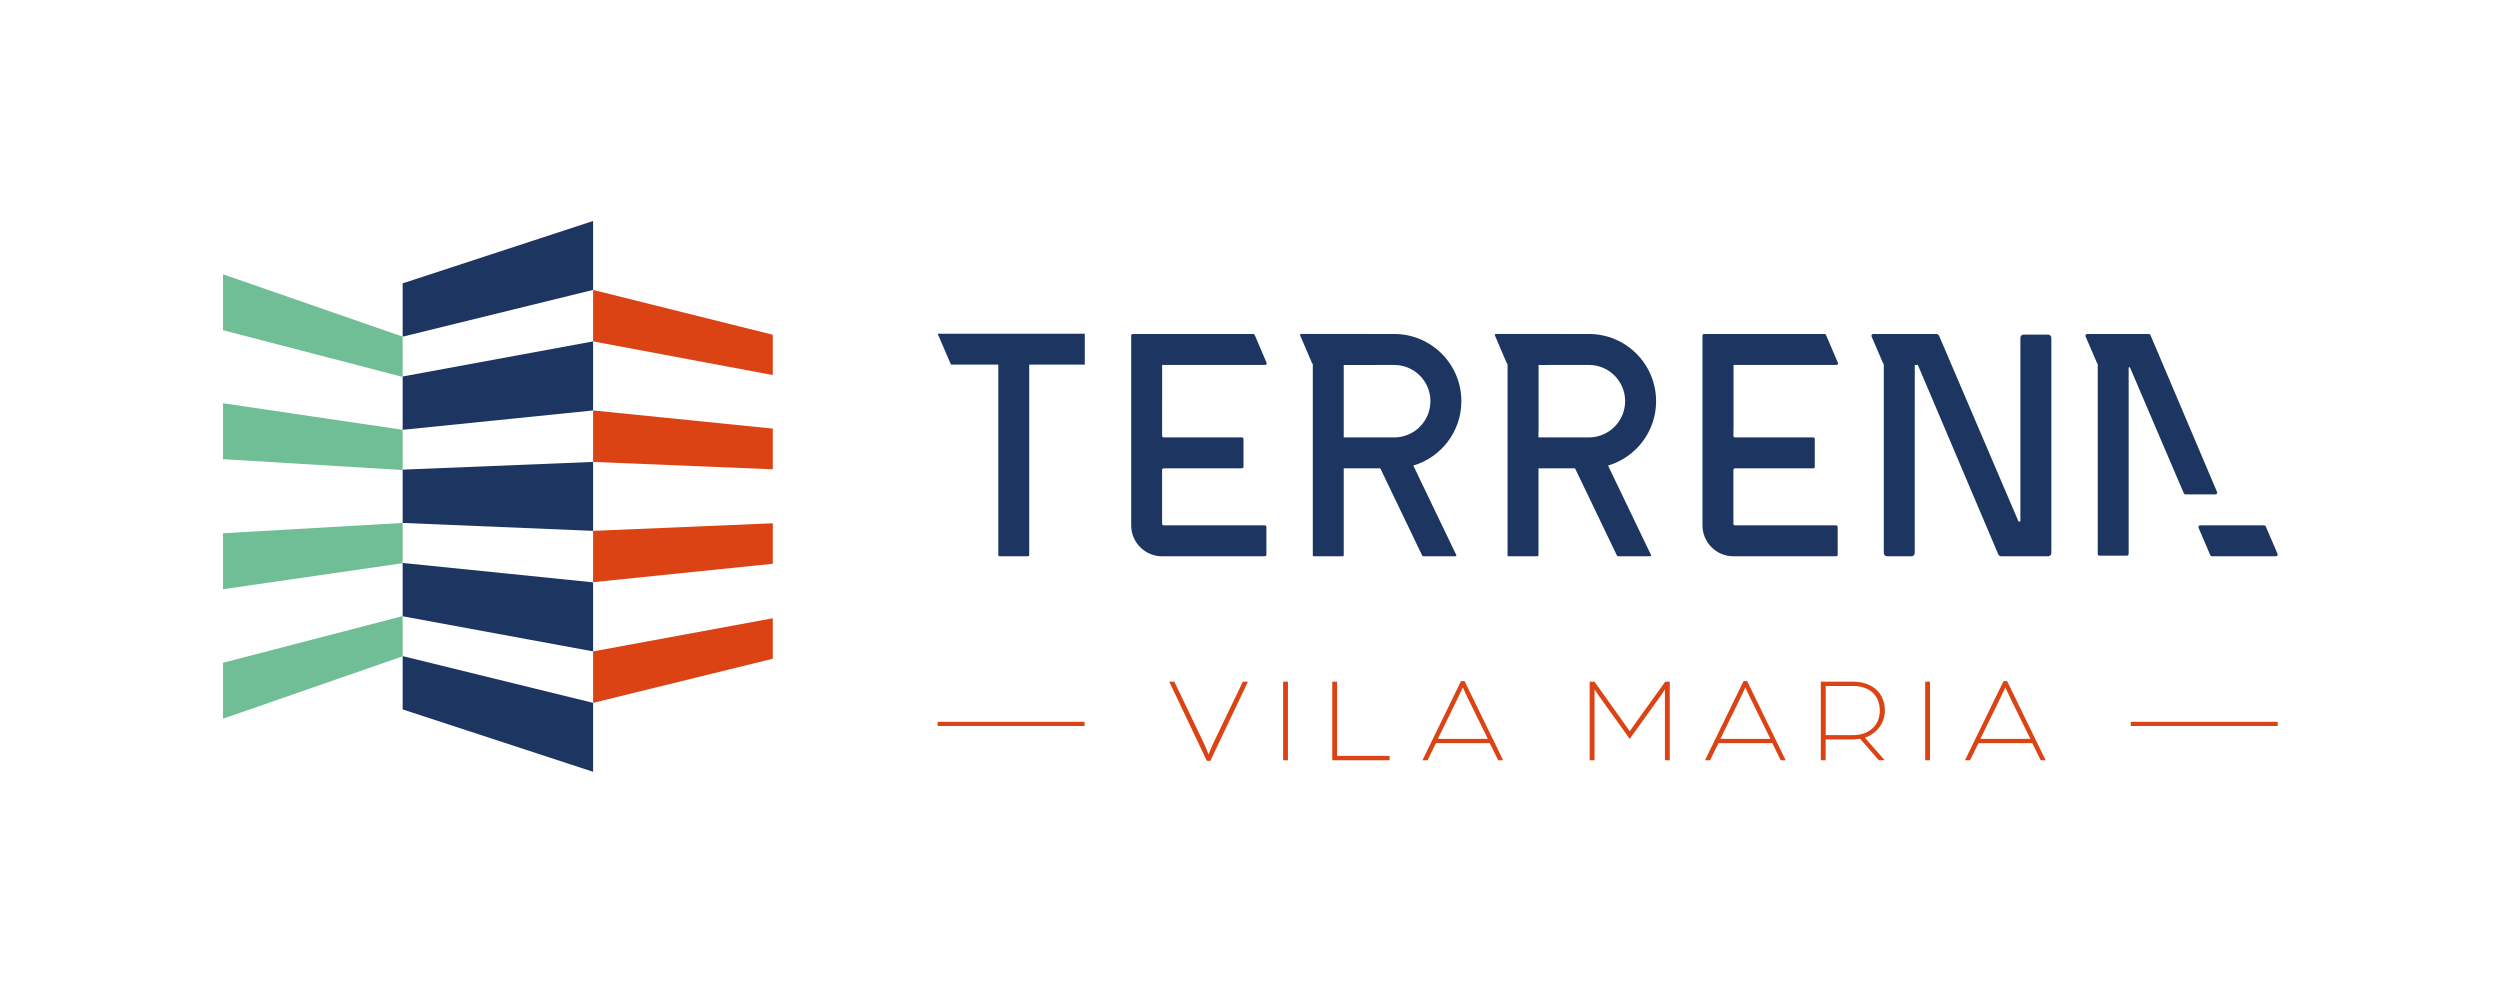 <svg xmlns="http://www.w3.org/2000/svg" id="Camada_1" data-name="Camada 1" viewBox="0 0 1080 430"><defs><style>      .cls-1 {        fill: #1c3661;      }      .cls-1, .cls-2, .cls-3, .cls-4 {        stroke-width: 0px;      }      .cls-2 {        fill: #6fbe95;      }      .cls-3 {        fill: #db4314;      }      .cls-4 {        fill: #fff;      }    </style></defs><rect class="cls-4" x="-10" y="-10" width="1100" height="450"></rect><rect class="cls-4" x="81.32" y="80.46" width="919.49" height="265.47"></rect><g><g><path class="cls-1" d="M631.31,173.3c0-16.02-12.99-29.02-29.03-29.02l-40.2-.02c-.32,0-.54.33-.41.63l5.06,11.84c.09.21.24.38.4.53v28.8h0v53.88c0,.21.17.37.37.37h12.62c.21,0,.37-.17.37-.37v-37.51c0-.06.05-.11.11-.11h15.62s.08.02.1.06l18.04,37.57c.11.22.33.36.58.36h13.83c.28,0,.46-.29.34-.54l-18.51-38.54c-.03-.06,0-.13.06-.14,11.95-3.59,20.65-14.67,20.65-27.79ZM602.28,188.97h0s-21.68,0-21.68,0c-.06,0-.11-.05-.11-.11v-17.46s0-.02,0-.02v-13.7l21.79-.02h0c8.66,0,15.66,7.01,15.66,15.65s-7.01,15.66-15.66,15.66Z"></path><path class="cls-1" d="M502.04,171.68v-14.03h44.52c.48,0,.8-.49.61-.93l-5.14-12.03c-.1-.25-.35-.4-.61-.4h-52.08c-.37,0-.67.3-.67.67v82c0,7.38,5.98,13.36,13.36,13.36h44.38c.37,0,.67-.3.67-.67v-12.03c0-.37-.3-.67-.67-.67h-43.71c-.37,0-.67-.3-.67-.67v-23.29c0-.37.3-.67.67-.67h33.82c.37,0,.67-.3.67-.67v-12.03c0-.37-.31-.67-.67-.67h-33.81c-.37,0-.67-.3-.67-.67v-16.61Z"></path><path class="cls-1" d="M410.83,157.52h20.43v82.2c0,.33.26.59.59.59h12.18c.33,0,.59-.26.59-.59v-82.2h24.01v-13.36h-63.58l5.78,13.36Z"></path><path class="cls-1" d="M715.43,173.3c0-16.02-12.99-29.02-29.03-29.02l-40.2-.02c-.32,0-.54.33-.41.63l5.06,11.84c.09.21.24.39.41.54v82.67c0,.21.17.37.37.37h12.62c.21,0,.37-.17.37-.37v-37.51c0-.06.05-.11.11-.11h15.62s.08.02.1.06l18.04,37.57c.11.22.33.36.58.36h13.83c.28,0,.46-.29.34-.54l-18.51-38.54c-.03-.06,0-.13.06-.14,11.95-3.59,20.65-14.67,20.65-27.79ZM686.4,188.97h0s-21.68,0-21.68,0c-.06,0-.11-.05-.11-.11v-2.79h.05v-28.4l21.73-.02h0c8.66,0,15.66,7.01,15.66,15.65s-7.01,15.66-15.66,15.66Z"></path><path class="cls-1" d="M983.91,239.27l-5.11-11.87c-.12-.27-.39-.45-.68-.45h-27.66c-.53,0-.9.55-.69,1.04l5.08,11.87c.12.27.39.45.68.45h27.69c.54,0,.9-.55.68-1.04Z"></path><path class="cls-1" d="M957.77,212.55l-28.78-67.81c-.12-.28-.39-.45-.69-.45h-26.61c-.56,0-.93.57-.71,1.08l4.93,11.45c.07.17.18.3.31.42v82.07c0,.41.33.74.74.74h11.88c.41,0,.74-.33.74-.74v-80.38c0-.34.47-.43.6-.12l23.24,54.33c.12.27.39.45.68.45h12.98c.53,0,.89-.54.69-1.04Z"></path><path class="cls-1" d="M748.89,186.06v-28.41h44.47c.48,0,.8-.49.61-.93l-5.14-12.03c-.1-.25-.35-.4-.61-.4h-52.08c-.37,0-.67.3-.67.67v82c0,7.38,5.98,13.36,13.36,13.36h44.38c.37,0,.67-.3.67-.67v-12.03c0-.37-.3-.67-.67-.67h-43.71c-.37,0-.67-.3-.67-.67v-23.29c0-.37.3-.67.67-.67h33.82c.37,0,.67-.3.67-.67v-12.03c0-.37-.31-.67-.67-.67h-33.81c-.37,0-.67-.3-.67-.67v-2.23h.05Z"></path><path class="cls-1" d="M884.8,144.55h-10.62c-.76,0-1.37.62-1.37,1.37v78.96c0,.51-.7.66-.91.19l-17.84-41.71-1.31-3.07-3.61-8.45s0,0,0,0l-6.48-15.15-4.95-11.58c-.22-.51-.71-.83-1.26-.83h-27.23c-.56,0-.93.57-.71,1.08l4.93,11.45c.08.19.21.34.36.47v81.65c0,.76.62,1.37,1.37,1.37h10.62c.76,0,1.37-.62,1.37-1.37v-66.12h.02v-15.17h1.32l6.06,14.23,28.69,67.6c.22.51.71.84,1.27.84h20.29c.76,0,1.37-.62,1.37-1.37v-93.01c0-.76-.62-1.37-1.37-1.37Z"></path></g><path class="cls-3" d="M505.1,294.47h2.2l13.1,27.3c.63,1.31,1.68,4.19,1.68,4.19,0,0,1.1-2.83,1.73-4.19l13.1-27.3h2.2l-16.24,34.21h-1.52l-16.24-34.21ZM554.3,294.47h2.1v33.95h-2.1v-33.95ZM575.52,294.47h2.1v32.07h22.69v1.89h-24.78v-33.95ZM631.17,294.21h1.52l16.66,34.21h-2.15l-3.62-7.39h-23.26l-3.62,7.39h-2.2l16.66-34.21ZM642.75,319.2l-8.91-18.13c-1.36-2.78-1.89-4.14-1.89-4.14,0,0-.58,1.36-1.94,4.14l-8.85,18.13h21.59ZM686.76,294.47h2.04l12.16,17.03c1.15,1.57,3.09,4.4,3.09,4.4,0,0,1.94-2.78,3.09-4.4l12.26-17.03h1.94v33.95h-2.1v-30.6s-.79,1.31-1.68,2.57l-13.52,18.81-13.52-18.86c-.84-1.21-1.68-2.52-1.68-2.52v30.6h-2.1v-33.95ZM753.23,294.21h1.52l16.66,34.21h-2.15l-3.62-7.39h-23.26l-3.62,7.39h-2.2l16.66-34.21ZM764.81,319.2l-8.91-18.13c-1.36-2.78-1.89-4.14-1.89-4.14,0,0-.58,1.36-1.94,4.14l-8.85,18.13h21.59ZM786.6,294.47h13.52c9.59,0,14.15,5.61,14.15,12.52,0,5.29-3.46,9.96-8.65,11.68l8.59,9.75h-2.57l-8.07-9.27c-.89.16-2.36.31-3.62.31h-11.26v8.96h-2.1v-33.95ZM800.54,317.57c6.86,0,11.53-4.19,11.53-10.58s-4.24-10.64-11.47-10.64h-11.89v21.22h11.84ZM831.67,294.47h2.1v33.95h-2.1v-33.95ZM865.54,294.21h1.52l16.66,34.21h-2.15l-3.62-7.39h-23.26l-3.62,7.39h-2.2l16.66-34.21ZM877.12,319.2l-8.91-18.13c-1.36-2.78-1.89-4.14-1.89-4.14,0,0-.58,1.36-1.94,4.14l-8.85,18.13h21.59ZM468.54,311.81h-63.48v1.83h63.48v-1.83ZM983.97,311.81h-63.48v1.83h63.48v-1.83Z"></path><g><g><polygon class="cls-1" points="256.22 95.46 173.95 122.41 173.95 145.44 256.22 125.24 256.22 95.46"></polygon><polygon class="cls-1" points="256.22 147.48 173.95 162.64 173.95 185.68 256.22 177.31 256.22 147.48"></polygon><polygon class="cls-1" points="256.22 333.41 173.95 306.47 173.95 283.44 256.22 303.64 256.22 333.41"></polygon><polygon class="cls-1" points="256.22 281.4 173.95 266.23 173.95 243.2 256.22 251.57 256.22 281.4"></polygon><polygon class="cls-1" points="256.22 199.55 173.95 202.88 173.95 225.91 256.22 229.33 256.22 199.55"></polygon></g><polygon class="cls-2" points="96.33 118.48 173.95 145.44 173.95 162.82 96.33 142.65 96.33 118.48"></polygon><polygon class="cls-2" points="96.33 174.2 173.95 185.68 173.95 203.06 96.33 198.36 96.33 174.2"></polygon><polygon class="cls-2" points="96.33 230.37 173.95 225.91 173.95 243.29 96.33 254.54 96.33 230.37"></polygon><polygon class="cls-2" points="96.33 286.32 173.95 266.15 173.95 283.53 96.33 310.48 96.33 286.32"></polygon><polygon class="cls-3" points="256.22 125.24 333.85 144.61 333.85 162.02 256.22 147.48 256.22 125.24"></polygon><polygon class="cls-3" points="256.22 177.31 333.85 185.16 333.85 202.74 256.22 199.55 256.22 177.31"></polygon><polygon class="cls-3" points="256.22 229.33 333.85 226.05 333.85 243.54 256.22 251.5 256.22 229.33"></polygon><polygon class="cls-3" points="256.22 281.4 333.85 267.08 333.85 284.57 256.22 303.64 256.22 281.4"></polygon></g></g></svg>